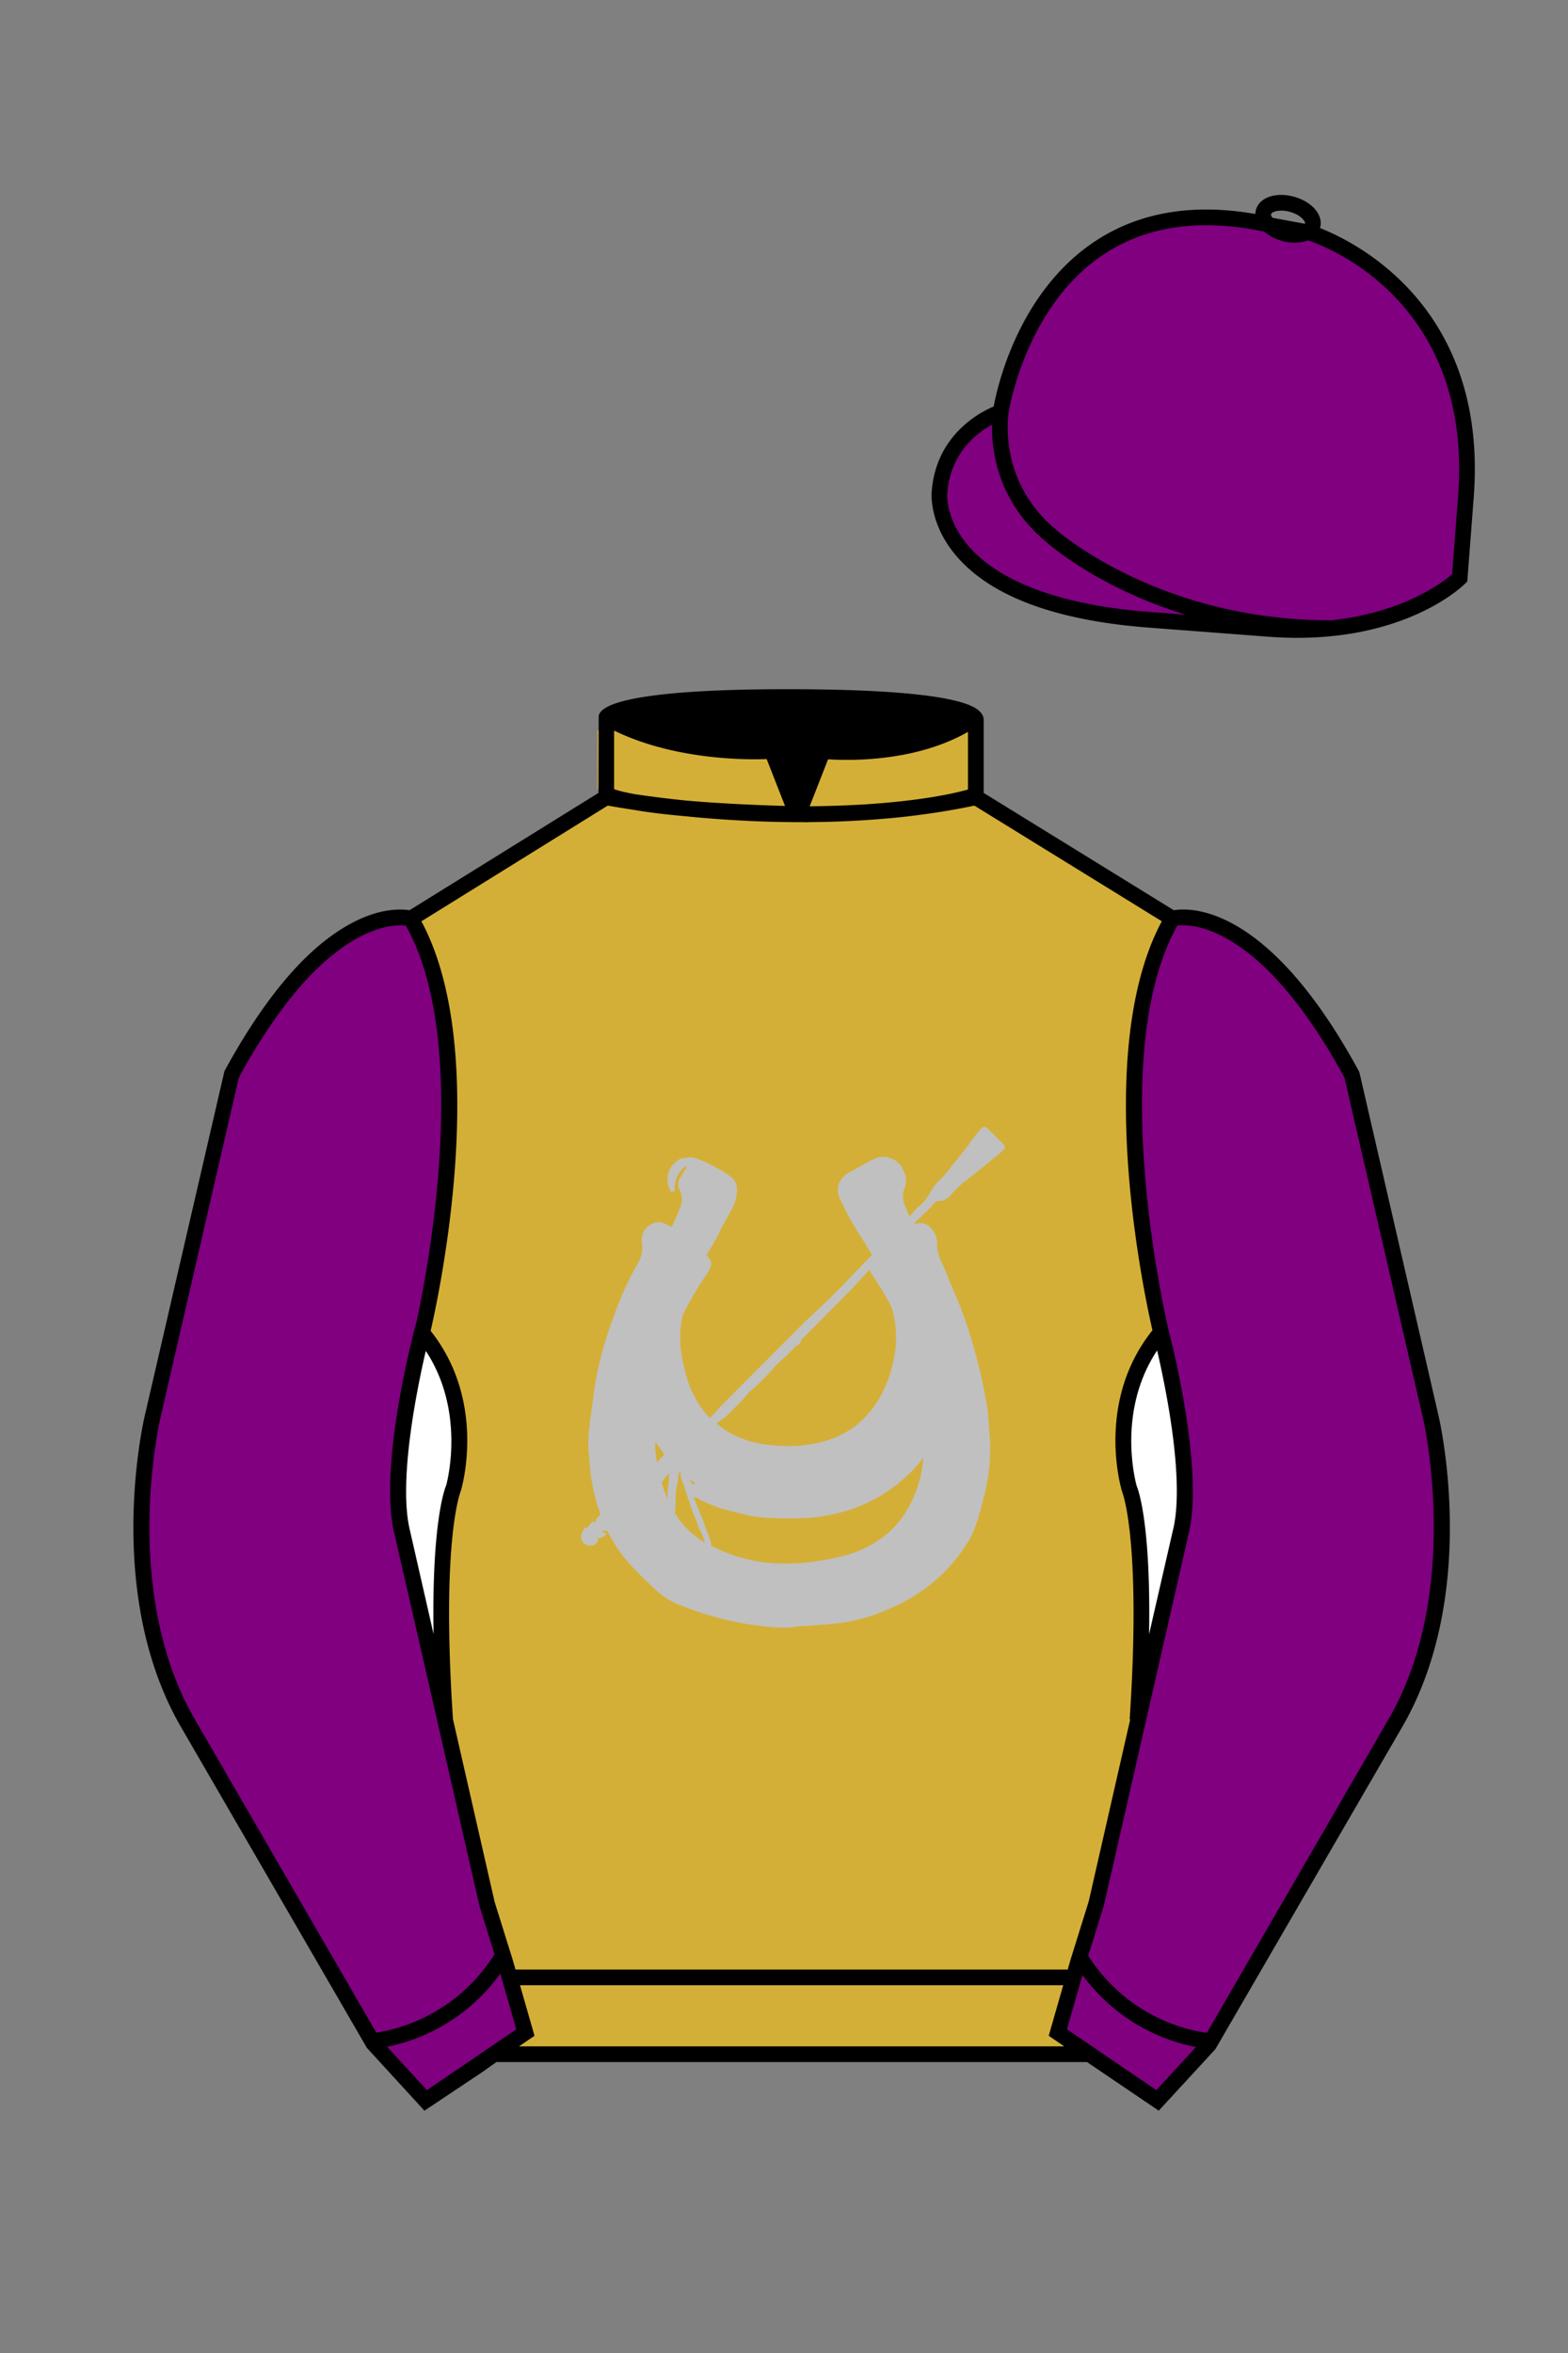 
<svg xmlns="http://www.w3.org/2000/svg" viewBox="0 0 100 150">

	<rect x="0" y="0" width="100" height="150" fill="#808080" stroke="none"/>

	<path d="M74.752 58.99s5.164-1.613 11.451 9.961l5.025 21.795s2.623 11.087-2.232 19.497l-11.869 20.482-3.318 3.605-4.346-2.944H31.484l-1.03.731-3.317 2.213-1.658-1.802-1.659-1.803-5.936-10.241-5.936-10.241c-2.427-4.205-2.985-9.08-2.936-12.902.049-3.823.705-6.595.705-6.595l2.512-10.897 2.512-10.898c3.144-5.787 6.007-8.277 8.084-9.321 2.077-1.043 3.368-.64 3.368-.64l6.228-3.865 6.229-3.865v-5.08s.087-.328 1.571-.655c1.483-.328 4.364-.655 9.95-.655 6.222 0 9.232.368 10.689.737 1.455.369 1.357.737 1.357.737v4.916l12.535 7.73z" fill="#D4AF37"></path>


  <path d="M63.14,92.28a11.29,11.29,0,0,1-.46,3.37A11.78,11.78,0,0,1,62,97.82a5.89,5.89,0,0,1-.37.64,10.49,10.49,0,0,1-4.71,4,11,11,0,0,1-3.3,1c-.92.11-1.84.16-2.76.23a4.29,4.29,0,0,1-.79.07c-.8,0-1.61-.11-2.41-.23a20.55,20.55,0,0,1-4.35-1.23,4.72,4.72,0,0,1-1.54-1c-.54-.5-1.06-1-1.57-1.55a9.5,9.5,0,0,1-1.42-2.07,11.89,11.89,0,0,1-1.19-4.63,8.74,8.74,0,0,1-.06-1.53c.09-1,.26-2,.38-3a22,22,0,0,1,1.19-4.47,19.47,19.47,0,0,1,1.55-3.46,2.17,2.17,0,0,0,.3-1.36,1.1,1.1,0,0,1,.7-1.24.88.88,0,0,1,.71,0,4,4,0,0,1,.76.42c.6.48,1.17,1,1.75,1.47s.65.7.17,1.4a18,18,0,0,0-2.41,4.87,16.89,16.89,0,0,0-.66,3.37c-.07.82-.12,1.65-.18,2.47a6.67,6.67,0,0,0,.2,1.66,8.23,8.23,0,0,0,1.18,3,5.36,5.36,0,0,0,2.24,1.92,10.32,10.32,0,0,0,3.11,1,12.55,12.55,0,0,0,3.24,0,15.85,15.85,0,0,0,2.16-.42,7,7,0,0,0,2.43-1.19,6,6,0,0,0,1.78-2.23,7.56,7.56,0,0,0,.74-2.62c.06-.76,0-1.53,0-2.29A12,12,0,0,0,58.55,88a17.89,17.89,0,0,0-1.67-4.64,23.82,23.82,0,0,0-1.23-2.06c-.43-.63-.4-.89.18-1.37s1.33-1.07,2-1.59a2.5,2.5,0,0,1,.5-.29.85.85,0,0,1,1,.19,1.4,1.4,0,0,1,.43,1.07,2.72,2.72,0,0,0,.29,1.15c.2.42.36.85.54,1.28.26.63.55,1.26.78,1.9a32.15,32.15,0,0,1,1.48,5.46c.05.27.11.54.14.82.07.77.12,1.55.18,2.32Z" fill="#C0C0C0"></path>

<g id="ICON"><g id="Whip"><g id="HORSESHOE_AND_WHIP" data-name="HORSESHOE AND WHIP"><path d="M43.79,74.37c-.18,0-.41.25-.62.66a1.93,1.93,0,0,0-.13.89c-.25.1-.24.09-.35-.15a1.46,1.46,0,0,1,.79-1.93h.17a1.2,1.2,0,0,1,.75,0A9.69,9.69,0,0,1,46.59,75a1,1,0,0,1,.41.74,2.72,2.72,0,0,1-.46,1.57c-.21.43-.49.84-.69,1.32s-.66,1.09-.94,1.66-.73,1.5-1,2.28a7.62,7.62,0,0,0-.5,3.44,9.65,9.65,0,0,0,.27,1.32A6.29,6.29,0,0,0,44.28,89a5.54,5.54,0,0,0,1,1.4l.73-.8,5.07-5.08c.57-.58,1.18-1.11,1.76-1.68s1-1,1.46-1.49L55.61,80c-.32-.54-.65-1.08-1-1.62a16.08,16.08,0,0,1-1-1.88A1.24,1.24,0,0,1,54,74.83h0l1.66-.91a1.4,1.4,0,0,1,1.9.56h0l.12.29a1.26,1.26,0,0,1,0,1,1.36,1.36,0,0,0,0,1c.09.27.23.54.33.78l.5-.57a2.74,2.74,0,0,0,.77-.89,3.53,3.53,0,0,1,.8-1c.37-.42.7-.87,1.07-1.32s.66-.85,1-1.32c.15-.18.3-.37.47-.54a.25.25,0,0,1,.34,0h0l1,1c.17.17.17.25,0,.42l-.17.17-1.11.91-.46.37-.83.64q-.36.33-.69.69a1.33,1.33,0,0,1-.62.45h-.36a14.93,14.93,0,0,1-1.32,1.32.3.3,0,0,0,0,.4A20.94,20.94,0,0,1,60,81.46,18.46,18.46,0,0,1,60.81,84,14.45,14.45,0,0,1,61,87.76a7.55,7.55,0,0,1-.21,1.32A6.43,6.43,0,0,1,60,91.2,20.42,20.42,0,0,1,58.82,93a5.79,5.79,0,0,1-.89,1,9.86,9.86,0,0,1-5.39,2.64,7.38,7.38,0,0,1-1.32.13,13.82,13.82,0,0,1-1.82,0,8.34,8.34,0,0,1-1.93-.22c-.54-.17-1.12-.26-1.66-.45a12.51,12.51,0,0,1-1.45-.64h-.13c.09.18.14.33.21.47l.3.75c.11.25.23.65.37,1a2.62,2.62,0,0,1,.25.81s0,.09.08.1a1.34,1.34,0,0,1,0,.4,2.22,2.22,0,0,1-.13.49,2.14,2.14,0,0,1-.09.34l-.11.16c-.17.14-.31.34-.5.39a.94.94,0,0,1-1-.21,2.76,2.76,0,0,1-.56-.83,4.35,4.35,0,0,1-.25-.59,4.61,4.61,0,0,1-.07-.5,4.37,4.37,0,0,0-.15-.7.74.74,0,0,1,0-.21V95.15a6.31,6.31,0,0,1,.08-.76v-.48l-.49.63-.92.95a.5.5,0,0,1-.24.09h-.16c.11,0,.12,0,0,.15-.33.34-.68.69-1,1h-.38c.19.11.19.12,0,.25s-.43.41-.66.6a.28.28,0,0,1-.22,0h-.24l.22.14c.15,0,.11.11,0,.2a1.24,1.24,0,0,1-.48.14c.1.14,0,.31-.16.41a.64.64,0,0,1-.81-.22.79.79,0,0,1,.21-.86h.14l.33-.42.17.14c0-.22,0-.22.35-.58l.14.11a1.29,1.29,0,0,1,.71-.79,9.47,9.47,0,0,1,.93-.86c.25-.17.36-.45.6-.65a5.43,5.43,0,0,0,.64-.63l.7-.63.33-.36c-.22-.33-.46-.63-.7-1a9,9,0,0,1-1.32-2.93,7.69,7.69,0,0,1-.07-1.73V85.89a9.35,9.35,0,0,1,.26-1.9c.09-.33.13-.69.24-1,.26-.79.51-1.61.85-2.38s.89-1.71,1.32-2.63a11,11,0,0,0,.49-1.19,1.24,1.24,0,0,0-.1-.94.73.73,0,0,1,0-.7,6.2,6.2,0,0,1,.44-.69Zm1.92,16.38a5.35,5.35,0,0,0,1.74,1,6.7,6.7,0,0,0,1.83.38,8.92,8.92,0,0,0,3.17-.22,6,6,0,0,0,2.25-1.12,6.73,6.73,0,0,0,1.64-2.14,7.62,7.62,0,0,0,.6-1.74,9.32,9.32,0,0,0,.17-.92,6.85,6.85,0,0,0-.22-2.55c-.17-.58-.37-1.13-.58-1.7a9.38,9.38,0,0,0-.53-1.16l-1.41,1.54-.74.75-2.41,2.42s-.11.1-.11.14a.91.91,0,0,1-.22.32c-.11.09-.13,0-.2.13l-.49.51q-.39.33-.75.69a15,15,0,0,1-1.59,1.6,1,1,0,0,0-.15.14c-.12.15-.24.3-.37.44l-1,1a1.38,1.38,0,0,1-.28.19Zm-2.34,3a2.65,2.65,0,0,0-.12.37,2.09,2.09,0,0,1-.08.61,3.22,3.22,0,0,0-.08.82,1.5,1.5,0,0,0,0,.3,9.94,9.94,0,0,0,0,1.89,5.35,5.35,0,0,1,.08.7h0c.1.19.15.38.25.58s.26.46.4.68a.56.56,0,0,0,.79.14h0a.57.57,0,0,0,.14-.13,1.35,1.35,0,0,0,.25-.51,5.15,5.15,0,0,0-.08-1,3.39,3.39,0,0,0-.31-.7c-.07-.17-.13-.36-.19-.53s-.23-.54-.32-.81l-.32-.95a.72.72,0,0,1-.08-.22,2,2,0,0,0-.09-.33,1.51,1.51,0,0,1-.21-.65A.32.32,0,0,0,43.37,93.77ZM58.8,85.62v.52c0,.17,0,.25.33.23s.27,0,.27-.25v-1c0-.2-.08-.28-.28-.28a.28.28,0,0,0-.31.24.06.06,0,0,0,0,0ZM44,94.29c.09.33.15.37.34.31Z" fill="#C0C0C0"></path></g></g></g>
<g id="CAP">
	<path fill="#800080" d="M83.483 14.819s11.045 3.167 10.006 16.831l-.299 3.929-.098 1.266s-3.854 3.878-12.191 3.244l-7.594-.578c-14.146-1.076-13.389-8.132-13.389-8.132.299-3.929 3.901-5.104 3.901-5.104s2.192-14.981 16.72-12.033l.391.107 2.553.47z"></path>
</g>

	<path fill="#800080" d="M27.109 134.103l2.913-1.944 1.434-.999 2.014-1.385-1.298-4.521-1.154-3.698-5.45-23.896c-.876-4.191 1.314-12.492 1.314-12.492s4.328-17.817-.715-26.405c0 0-5.164-1.613-11.452 9.961L9.69 90.519s-2.623 11.088 2.231 19.498l11.871 20.482 3.317 3.604"></path>


	<path fill="#800080" d="M73.785 134.1l-2.912-1.944-1.434-1-2.014-1.384 1.297-4.521 1.154-3.698 5.451-23.896c.875-4.191-1.314-12.493-1.314-12.493s-4.328-17.816.715-26.404c0 0 5.164-1.613 11.451 9.961l5.025 21.795s2.623 11.087-2.232 19.497l-11.869 20.482-3.318 3.605"></path>


	<path fill="#D4AF37" d="M47.835 48.387l1.188 2.979s-8-.104-10.917-1.063v-3.75c0 .001 3.843 2.084 9.729 1.834zm3.948 0l-1.219 3c5.563.094 10.125-1.063 10.125-1.063v-3.688c-3.656 2.033-8.906 1.751-8.906 1.751z"></path>


	<path fill="#fff" d="M25.587 97.434c-.875-4.191 1.313-12.492 1.313-12.492 3.678 4.398 2.014 9.944 2.014 9.944s-1.313 2.917-.525 14.753l-2.802-12.205z"></path>
	<path fill="#fff" d="M75.345 97.434c.877-4.191-1.313-12.492-1.313-12.492-3.678 4.398-2.014 9.944-2.014 9.944s1.313 2.917.525 14.753l2.802-12.205z"></path>
	<path d="M84.819 40.543c-11.27 0-17.779-5.718-18.052-5.961-4.297-3.521-3.444-8.346-3.406-8.55l.982.184c-.033.181-.769 4.457 3.075 7.606.08.071 6.532 5.721 17.403 5.721h.09l.002 1h-.094z
	M82.73 40.661c-.596 0-1.218-.023-1.867-.072l-7.593-.579c-6.005-.457-10.158-2.021-12.344-4.647-1.696-2.038-1.513-3.956-1.504-4.037.271-3.571 3.034-5.027 3.952-5.415.256-1.371 1.571-7.096 6.191-10.343 2.977-2.091 6.7-2.705 11.074-1.816l.423.115 2.559.471c.114.033 11.425 3.44 10.367 17.35l-.411 5.379-.13.13c-.151.154-3.53 3.464-10.717 3.464zm-5.795-26.304c-2.591 0-4.87.677-6.794 2.03-4.813 3.383-5.817 9.896-5.826 9.961l-.045.305-.294.098c-.134.044-3.289 1.132-3.558 4.667-.008.078-.137 1.629 1.303 3.337 1.386 1.645 4.527 3.718 11.625 4.258l7.594.578c7.166.546 10.944-2.356 11.67-2.982l.381-4.997c.977-12.83-9.1-16.144-9.624-16.307l-2.958-.58a17.567 17.567 0 0 0-3.474-.368z
	M82.73 40.661c-.596 0-1.218-.023-1.867-.072l-7.593-.579c-6.005-.457-10.158-2.021-12.344-4.647-1.696-2.038-1.513-3.956-1.504-4.037.271-3.571 3.034-5.027 3.952-5.415.256-1.371 1.571-7.096 6.191-10.343 2.977-2.091 6.7-2.705 11.074-1.816l.423.115 2.559.471c.114.033 11.425 3.44 10.367 17.35l-.411 5.379-.13.13c-.151.154-3.53 3.464-10.717 3.464zm-5.795-26.304c-2.591 0-4.87.677-6.794 2.03-4.813 3.383-5.817 9.896-5.826 9.961l-.045.305-.294.098c-.134.044-3.289 1.132-3.558 4.667-.008.078-.137 1.629 1.303 3.337 1.386 1.645 4.527 3.718 11.625 4.258l7.594.578c7.166.546 10.944-2.356 11.67-2.982l.381-4.997c.977-12.83-9.1-16.144-9.624-16.307l-2.958-.58a17.567 17.567 0 0 0-3.474-.368z
	M82.574 15.469a3.11 3.11 0 0 1-.82-.114c-.686-.19-1.256-.589-1.524-1.066-.169-.299-.215-.613-.132-.908.223-.802 1.273-1.161 2.436-.838.685.189 1.255.587 1.524 1.065.169.299.215.614.132.91-.082.295-.282.54-.58.709-.285.16-.646.242-1.036.242zm-.858-2.042c-.389 0-.63.131-.655.223-.009.033.005.087.039.147.104.185.409.452.922.594.513.143.91.07 1.095-.035.061-.035.101-.074.109-.107l.001-.002c.01-.033-.005-.088-.04-.149-.104-.185-.408-.451-.92-.593a2.105 2.105 0 0 0-.551-.078z
	M73.901 134.551l-7.018-4.773 1.396-4.866 1.157-3.71 5.441-23.858c.839-4.021-1.289-12.173-1.311-12.254-.181-.745-4.32-18.123.767-26.785l.099-.167.184-.057c.229-.071 5.632-1.596 12.04 10.199l.048.126 5.025 21.795c.108.458 2.611 11.375-2.287 19.859L77.51 130.632l-3.609 3.919zm-5.857-5.19l5.701 3.883 2.991-3.249 11.842-20.436c4.696-8.134 2.204-19.022 2.179-19.131l-5.011-21.731c-5.364-9.843-9.742-9.825-10.658-9.696-4.709 8.387-.593 25.667-.55 25.842.088.334 2.206 8.455 1.317 12.714l-5.453 23.905-1.164 3.736-1.194 4.163zM27.069 134.554l-3.671-4.006-11.871-20.482c-4.897-8.485-2.394-19.403-2.284-19.864l5.071-21.919c6.411-11.799 11.813-10.27 12.04-10.199l.185.057.098.167c5.087 8.663.948 26.041.77 26.776-.024.091-2.152 8.245-1.31 12.271l5.448 23.888 1.144 3.661 1.4 4.877-7.02 4.773zm-2.834-4.555l2.99 3.248 5.702-3.883-1.198-4.175-1.151-3.688-5.46-23.934c-.893-4.267 1.227-12.388 1.317-12.731.04-.165 4.155-17.44-.551-25.829-.909-.107-5.339-.069-10.661 9.692l-5.008 21.729c-.026.111-2.519 11.001 2.176 19.136l11.844 20.435z
	M23.777 130.604l-.057-.998c.049-.003 4.939-.348 7.894-5.146l.852.523c-3.237 5.258-8.468 5.609-8.689 5.621z
	M27.903 109.751l-2.805-12.215c-.89-4.259 1.229-12.379 1.319-12.723l.247-.935.621.742c3.807 4.551 2.18 10.171 2.109 10.408-.034.087-1.268 3.124-.505 14.576l-.986.147zm-1.827-12.425l1.575 6.859c-.126-7.325.762-9.403.808-9.505-.004 0 1.317-4.618-1.323-8.591-.54 2.327-1.721 8.062-1.06 11.237zM51.09 52.412c-6.99 0-12.442-1.079-12.523-1.095l.198-.98c.12.025 12.197 2.409 23.363.001l.211.978c-3.813.822-7.727 1.096-11.249 1.096z
	M51.547 52.42l-.754-.02c-10.628-.278-12.238-1.21-12.453-1.394l.65-.76-.325.38.288-.408c.059.036 1.529.871 11.112 1.161l-1.17-2.989c-1.409.054-6.492.059-10.477-2.209l.494-.869c4.315 2.455 10.223 2.065 10.282 2.063l.367-.026 1.986 5.071z
	M50.904 52.404h-.733l1.983-5.065.379.041c.058.007 5.735.577 9.436-2.061l.58.814c-3.475 2.477-8.334 2.363-9.738 2.272L51.638 51.4c7.338-.069 10.418-1.167 10.449-1.178l.344.939c-.139.051-3.485 1.243-11.527 1.243z
	M73.031 109.751l-.986-.146c.762-11.452-.472-14.489-.484-14.519-.092-.295-1.719-5.915 2.088-10.466l.621-.742.246.935c.091.344 2.209 8.465 1.318 12.723l-.002.01-2.801 12.205zm.766-23.661c-2.652 3.985-1.314 8.603-1.3 8.652.027.051.912 2.12.786 9.44l1.573-6.856c.663-3.176-.518-8.911-1.059-11.236zM32.544 125.555h35.971v1H32.544zM77.101 130.604c-.222-.012-5.455-.362-8.689-5.621l.852-.523c2.964 4.818 7.844 5.144 7.893 5.146l-.056.998zM50.949 44.453c9.949 0 11.197 1.295 11.197 1.295-3.447 2.682-9.653 2.065-9.653 2.065l-1.61 3.884-1.652-3.822c-8.023 0-10.431-2.188-10.431-2.188s1.083-1.234 12.149-1.234z
	M73.899 134.553l-4.575-3.1H31.658l-.9.639-3.685 2.459-3.671-4.007-11.871-20.482c-2.565-4.445-3.049-9.609-3.003-13.16.049-3.834.691-6.588.719-6.703l5.071-21.919c2.657-4.891 5.449-8.097 8.299-9.529 1.731-.87 2.992-.805 3.498-.724l12.051-7.479.017-4.93c.111-.418.748-.75 1.947-1.015 2.004-.442 5.388-.667 10.058-.667 5.202 0 8.839.253 10.812.752.907.23 1.427.502 1.636.857a.696.696 0 0 1 .099.391v4.611l12.125 7.479c1.135-.186 6.067-.296 11.799 10.253l.048.126L91.732 90.2c.108.458 2.611 11.375-2.287 19.859L77.51 130.632l-3.611 3.921zm-49.659-4.558l2.99 3.249 4.109-2.791h38.292l4.116 2.789 2.989-3.247 11.842-20.436c4.701-8.143 2.204-19.022 2.179-19.131l-5.011-21.732c-5.95-10.916-10.79-9.678-10.836-9.661l-.212.061-.194-.114-12.771-7.877v-5.079c-.095-.068-.353-.209-.98-.369-1.301-.329-4.189-.722-10.566-.722-5.727 0-8.513.35-9.842.644-.712.157-1.041.303-1.179.382v5.143l-12.887 7.998-.218-.068c-.006-.002-1.155-.315-2.994.609-1.825.917-4.664 3.233-7.837 9.053l-5.008 21.729c-.007.03-.645 2.771-.692 6.489-.044 3.425.417 8.398 2.869 12.646l11.841 20.435zm14.835-83.971z
	" fill="#000000"></path>

</svg>
